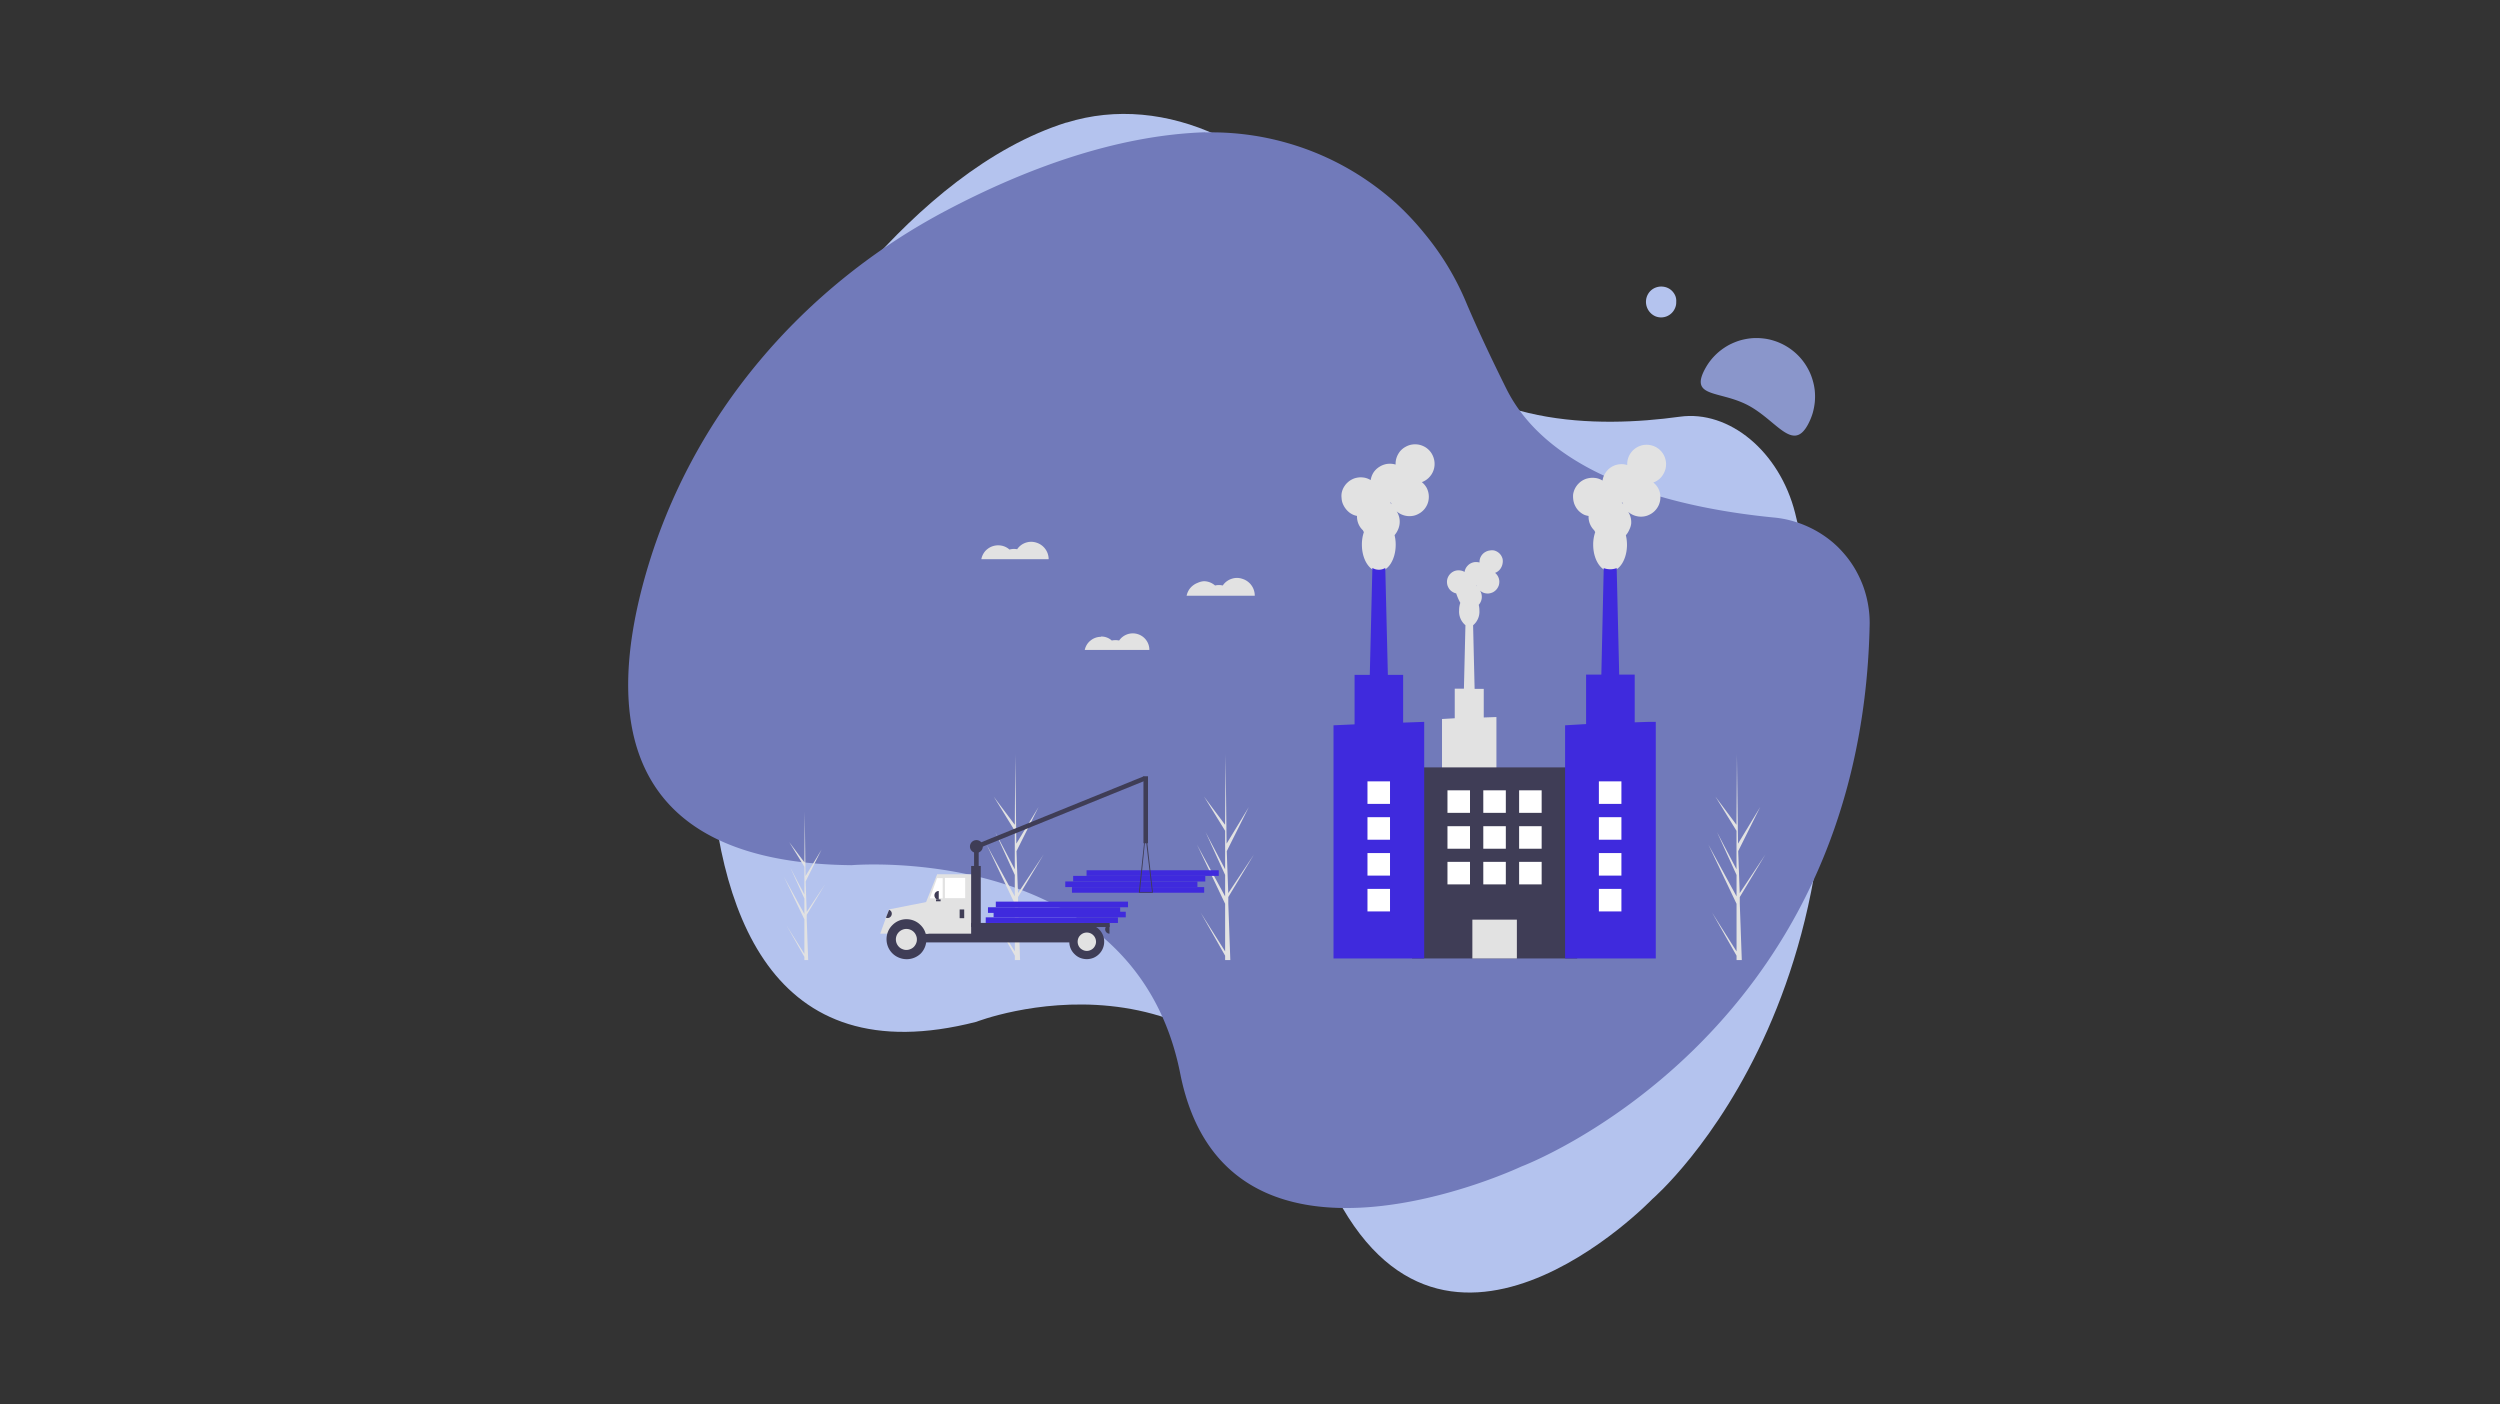<svg xmlns="http://www.w3.org/2000/svg" xmlns:xlink="http://www.w3.org/1999/xlink" id="Livello_1" data-name="Livello 1" viewBox="0 0 443.81 249.33"><rect x="0" y="0" width="443.81" height="249.33" fill="#333333" stroke="none"/><defs><style>.cls-1{fill:none;}.cls-2{clip-path:url(#clip-path);}.cls-3{clip-path:url(#clip-path-2);}.cls-4{fill:#b4c3ee;}.cls-5{clip-path:url(#clip-path-3);}.cls-6{fill:#717aba;}.cls-7{fill:#8a96cb;}.cls-8{clip-path:url(#clip-path-4);}.cls-9{fill:#e2e2e2;}.cls-10{clip-path:url(#clip-path-5);}.cls-11{clip-path:url(#clip-path-6);}.cls-12{clip-path:url(#clip-path-7);}.cls-13{fill:#3f2add;}.cls-14{fill:#3f3d56;}.cls-15{fill:#fff;}.cls-16{clip-path:url(#clip-path-8);}.cls-17{clip-path:url(#clip-path-9);}.cls-18{clip-path:url(#clip-path-10);}.cls-19{clip-path:url(#clip-path-11);}.cls-20{clip-path:url(#clip-path-12);}.cls-21{clip-path:url(#clip-path-13);}.cls-22{clip-path:url(#clip-path-14);}.cls-23{clip-path:url(#clip-path-15);}</style><clipPath id="clip-path" transform="translate(-0.43 0)"><rect class="cls-1" x="0.43" width="443.81" height="249.33"></rect></clipPath><clipPath id="clip-path-2" transform="translate(-0.43 0)"><rect class="cls-1" x="125.33" y="20.1" width="200" height="209.44"></rect></clipPath><clipPath id="clip-path-3" transform="translate(-0.43 0)"><rect class="cls-1" x="111.93" y="22.67" width="220.41" height="192"></rect></clipPath><clipPath id="clip-path-4" transform="translate(-0.43 0)"><rect class="cls-1" x="174.67" y="133.33" width="12" height="37.25"></rect></clipPath><clipPath id="clip-path-5" transform="translate(-0.43 0)"><rect class="cls-1" x="212" y="133.33" width="12" height="37.25"></rect></clipPath><clipPath id="clip-path-6" transform="translate(-0.43 0)"><rect class="cls-1" x="138.67" y="144" width="9.33" height="26.58"></rect></clipPath><clipPath id="clip-path-7" transform="translate(-0.43 0)"><rect class="cls-1" x="302.67" y="133.33" width="11.96" height="37.25"></rect></clipPath><clipPath id="clip-path-8" transform="translate(-0.43 0)"><rect class="cls-1" x="157.33" y="162.67" width="8" height="7.92"></rect></clipPath><clipPath id="clip-path-9" transform="translate(-0.43 0)"><rect class="cls-1" x="189.33" y="164" width="8" height="6.58"></rect></clipPath><clipPath id="clip-path-10" transform="translate(-0.43 0)"><rect class="cls-1" x="250.67" y="136" width="30.67" height="34.58"></rect></clipPath><clipPath id="clip-path-11" transform="translate(-0.43 0)"><rect class="cls-1" x="261.33" y="162.67" width="9.33" height="7.92"></rect></clipPath><clipPath id="clip-path-12" transform="translate(-0.43 0)"><rect class="cls-1" x="237.33" y="78.83" width="18.67" height="23.84"></rect></clipPath><clipPath id="clip-path-13" transform="translate(-0.43 0)"><rect class="cls-1" x="236" y="118.67" width="17.33" height="51.92"></rect></clipPath><clipPath id="clip-path-14" transform="translate(-0.43 0)"><rect class="cls-1" x="278.67" y="78.83" width="18.67" height="23.84"></rect></clipPath><clipPath id="clip-path-15" transform="translate(-0.43 0)"><rect class="cls-1" x="277.33" y="118.67" width="17.33" height="51.92"></rect></clipPath></defs><title>I vantaggi di un Software Service Desk nell’industria manifatturiera</title><g class="cls-2"><path class="cls-1" d="M.43,0H444.24V249.33H.43Z" transform="translate(-0.43 0)"></path><path class="cls-1" d="M.43,0H444.24V249.33H.43Z" transform="translate(-0.43 0)"></path></g><g class="cls-3"><path class="cls-4" d="M189.77,21.74c-13.85,4.37-26.15,15-35.88,26.13C135.43,69,125,99.24,126.31,132.3c1.12,29.2,10.84,58.48,47.43,49.1,0,0,42.61-16.62,62.16,27.39s57.87,4.06,57.87,4.06,46.09-39.48,25.34-121.76c-2.75-10.93-11.72-18.35-20.5-17.11-14.54,2-36.54,1.9-48.41-14.19-4.67-6.32-8.09-11.26-10.61-15.09-12.43-19-32.3-28.42-49.86-22.92Z" transform="translate(-0.43 0)"></path></g><g class="cls-5"><path class="cls-6" d="M214.36,23.48c-16,.53-32.17,6.65-45.7,13.76-25.72,13.5-45.46,36.48-53.54,64.5C108,126.45,110,153.17,151.6,153.59c0,0,50.17-4.25,58.35,37s60.55,16.5,60.55,16.5,60.38-22.62,61.84-96.26a18.61,18.61,0,0,0-.28-3.49,19,19,0,0,0-.91-3.38,19.84,19.84,0,0,0-1.52-3.15,18.31,18.31,0,0,0-2.08-2.8A17.49,17.49,0,0,0,325,95.65,18.79,18.79,0,0,0,322,93.79a19.21,19.21,0,0,0-3.25-1.27,18.06,18.06,0,0,0-3.43-.65C299.29,90.3,275.9,85.19,267.84,69c-3.18-6.39-5.4-11.25-7-15a49.2,49.2,0,0,0-3.32-6.61,48.71,48.71,0,0,0-4.26-6A49.47,49.47,0,0,0,248.18,36a50.31,50.31,0,0,0-5.86-4.5,48.65,48.65,0,0,0-13.38-6.12,48.06,48.06,0,0,0-7.23-1.49,48.93,48.93,0,0,0-7.36-.38Z" transform="translate(-0.43 0)"></path></g><path class="cls-7" d="M303.08,65.55a10.77,10.77,0,0,1,1.13-1.71,11,11,0,0,1,1.44-1.45,11.37,11.37,0,0,1,1.69-1.14,11.6,11.6,0,0,1,1.89-.79,11.25,11.25,0,0,1,2-.4,9.93,9.93,0,0,1,2,0,9.69,9.69,0,0,1,2,.39,10.44,10.44,0,0,1,1.89.78,10.25,10.25,0,0,1,1.7,1.13,10.22,10.22,0,0,1,2.59,3.15,9.43,9.43,0,0,1,.78,1.88,10,10,0,0,1,.41,2,10.8,10.8,0,0,1,0,2,11.51,11.51,0,0,1-.39,2,11.07,11.07,0,0,1-.78,1.89c-2.69,5.1-5.55-.58-10.6-3.29S300.36,70.67,303.08,65.55Z" transform="translate(-0.43 0)"></path><path class="cls-4" d="M298,53.6a2.43,2.43,0,0,1-.2,1.07,2.7,2.7,0,0,1-1.45,1.47,2.66,2.66,0,0,1-2.07,0,2.81,2.81,0,0,1-1.45-3.6,2.86,2.86,0,0,1,.58-.88,2.65,2.65,0,0,1,.87-.58,2.75,2.75,0,0,1,1.06-.21,2.8,2.8,0,0,1,1.07.21,2.61,2.61,0,0,1,.86.58,2.86,2.86,0,0,1,.58.88A2.42,2.42,0,0,1,298,53.6Z" transform="translate(-0.43 0)"></path><g class="cls-8"><path class="cls-9" d="M180.59,168.9l-4.35-6.9,4.35,7.66v.78c.32,0,.62,0,.93,0l-.36-10.11v-.08h0l0-1,4.54-7.56-4.55,6.85v.2l-.27-7.64,3.91-7.82-3.94,6.49-.18-15.83v0l-.09,12.48-3.74-5,3.74,6.07,0,6.83-3.47-6.6,3.47,7.61v3.8l-5-9.19,5,10.51Z" transform="translate(-0.43 0)"></path></g><g class="cls-10"><path class="cls-9" d="M217.92,168.9l-4.35-6.9,4.35,7.66v.78l.92,0-.36-10.11v-.08h0l0-1,4.56-7.56-4.56,6.85v.2l-.27-7.64,3.91-7.82-3.94,6.49L218,133.94v0l-.09,12.48-3.73-5,3.74,6.07,0,6.83-3.47-6.6,3.47,7.61v3.8l-5-9.19,5,10.51Z" transform="translate(-0.43 0)"></path></g><g class="cls-11"><path class="cls-9" d="M143.23,169.34l-3.14-5,3.14,5.53v.57c.22,0,.45,0,.67,0l-.26-7.29v-.06h0l0-.69,3.29-5.46-3.29,4.94V162l-.19-5.52,2.82-5.65-2.84,4.69-.14-11.43v0l-.06,9-2.7-3.6,2.7,4.38v4.93l-2.5-4.77,2.5,5.49v2.75l-3.64-6.64,3.64,7.59Z" transform="translate(-0.43 0)"></path></g><g class="cls-12"><path class="cls-9" d="M308.71,168.9l-4.35-6.9,4.35,7.66v.78c.32,0,.62,0,.93,0l-.36-10.11v-.08h0l0-1,4.55-7.56-4.55,6.85,0,.2L309,151.1l3.9-7.82-3.93,6.49-.19-15.83v0l-.09,12.48-3.73-5,3.74,6.07v6.83l-3.46-6.6,3.47,7.61v3.8l-5-9.19,5,10.51Z" transform="translate(-0.43 0)"></path></g><path class="cls-13" d="M214.2,158.48H190.73v-1H214.2Z" transform="translate(-0.43 0)"></path><path class="cls-13" d="M213,157.48H189.54v-1H213Z" transform="translate(-0.43 0)"></path><path class="cls-13" d="M214.4,156.49H190.94v-1H214.4Z" transform="translate(-0.43 0)"></path><path class="cls-13" d="M216.79,155.49H193.32v-1h23.47Z" transform="translate(-0.43 0)"></path><path class="cls-14" d="M174.17,155.89h-.82v-5.78h.82Z" transform="translate(-0.43 0)"></path><path class="cls-14" d="M173.66,150.79l-.31-.75,30.16-12.24.3.75Z" transform="translate(-0.43 0)"></path><path class="cls-14" d="M165.37,164.53h-7.09v-2.77h7.09Z" transform="translate(-0.43 0)"></path><path class="cls-14" d="M193.89,167.3h-35v-3.1h35Z" transform="translate(-0.43 0)"></path><path class="cls-9" d="M164.68,165.75h8.39V155.2H166.8l-2.12,5.32Z" transform="translate(-0.43 0)"></path><path class="cls-15" d="M171.77,159.44h-3.59v-3.59h3.59Z" transform="translate(-0.43 0)"></path><path class="cls-15" d="M165.49,159.48h2.29v-3.59h-1Z" transform="translate(-0.43 0)"></path><path class="cls-14" d="M171.6,163h-.81v-1.55h.81Z" transform="translate(-0.43 0)"></path><path class="cls-14" d="M167.08,159.72h0a.74.74,0,0,1-.55-.23.79.79,0,0,1,0-1.09.78.78,0,0,1,.55-.23h0Z" transform="translate(-0.43 0)"></path><path class="cls-14" d="M197.39,165.75h0a.78.78,0,0,1-.55-1.32.76.76,0,0,1,.55-.23h0Z" transform="translate(-0.43 0)"></path><path class="cls-9" d="M161.42,164.19a4,4,0,0,0-3.13,1.56h-1.6l1.55-4.31,7.21-1.42-.2,5.73h-.7a4,4,0,0,0-3.13-1.56Z" transform="translate(-0.43 0)"></path><g class="cls-16"><path class="cls-14" d="M164.88,166.77a3.54,3.54,0,0,1-1,2.51,3.59,3.59,0,0,1-2.5,1A3.55,3.55,0,0,1,160,170a3.5,3.5,0,0,1-1.92-1.91,3.56,3.56,0,0,1,0-2.72,3.43,3.43,0,0,1,.77-1.14,3.49,3.49,0,0,1,2.51-1.05,3.65,3.65,0,0,1,1.35.27,3.5,3.5,0,0,1,1.15.78,3.29,3.29,0,0,1,.77,1.14A3.55,3.55,0,0,1,164.88,166.77Z" transform="translate(-0.43 0)"></path></g><path class="cls-9" d="M163.2,166.77a1.7,1.7,0,0,1-.14.71,1.9,1.9,0,0,1-.4.61,1.75,1.75,0,0,1-.61.4,1.78,1.78,0,0,1-.71.15,1.71,1.71,0,0,1-.71-.15,1.66,1.66,0,0,1-.61-.4,1.93,1.93,0,0,1-.41-.61,1.87,1.87,0,0,1-.14-.71,1.85,1.85,0,0,1,.55-1.32,1.8,1.8,0,0,1,.61-.4,1.7,1.7,0,0,1,.71-.14,1.76,1.76,0,0,1,.71.14,1.79,1.79,0,0,1,1,1A1.73,1.73,0,0,1,163.2,166.77Z" transform="translate(-0.43 0)"></path><g class="cls-17"><path class="cls-14" d="M196.45,167.18a3.11,3.11,0,0,1-1.91,2.86,3.18,3.18,0,0,1-1.18.23,3.23,3.23,0,0,1-1.19-.23,3,3,0,0,1-1-.68,3,3,0,0,1-.91-2.18,3.23,3.23,0,0,1,.23-1.19,3.28,3.28,0,0,1,.68-1,2.93,2.93,0,0,1,1-.67,3,3,0,0,1,1.19-.24,3.16,3.16,0,0,1,2.19.91,3.08,3.08,0,0,1,.67,1A3,3,0,0,1,196.45,167.18Z" transform="translate(-0.43 0)"></path></g><path class="cls-9" d="M195,167.18a1.5,1.5,0,0,1-.13.62,1.58,1.58,0,0,1-.88.88,1.57,1.57,0,0,1-1.25,0,1.81,1.81,0,0,1-.53-.35,1.58,1.58,0,0,1-.35-.53,1.67,1.67,0,0,1-.12-.62,1.72,1.72,0,0,1,.12-.63,1.54,1.54,0,0,1,.35-.52,1.84,1.84,0,0,1,.53-.36,1.69,1.69,0,0,1,1.25,0,1.61,1.61,0,0,1,.53.36,1.64,1.64,0,0,1,.48,1.15Z" transform="translate(-0.43 0)"></path><path class="cls-14" d="M174.54,166.08h-1.71V153.73h1.71Z" transform="translate(-0.43 0)"></path><path class="cls-14" d="M197.43,164.57h-24.6v-.73h24.6Z" transform="translate(-0.43 0)"></path><path class="cls-14" d="M167.41,160h-.82v-.33h.82Z" transform="translate(-0.43 0)"></path><path class="cls-14" d="M202.6,158.47a.14.14,0,0,1,0-.06l1.13-10.62c0-.06,0-.08.08-.08s.07,0,.08.07l1.21,10.61c0,.06,0,.09-.07.09l-2.34,0A.09.09,0,0,1,202.6,158.47Zm1.19-9.93-1,9.8,2.15,0Z" transform="translate(-0.43 0)"></path><path class="cls-14" d="M158.26,161.51h0a.77.77,0,0,1,.43.4.79.79,0,0,1-.39,1,.71.71,0,0,1-.59,0h0Z" transform="translate(-0.43 0)"></path><path class="cls-14" d="M204.23,149.7h-.81V137.81h.81Z" transform="translate(-0.43 0)"></path><path class="cls-14" d="M174.9,150.27a1.12,1.12,0,0,1-.33.81,1.15,1.15,0,0,1-1.61,0,1.09,1.09,0,0,1-.34-.81,1.15,1.15,0,0,1,1.95-.81A1.13,1.13,0,0,1,174.9,150.27Z" transform="translate(-0.43 0)"></path><path class="cls-13" d="M198.89,163.85H175.42v-1h23.47Z" transform="translate(-0.43 0)"></path><path class="cls-13" d="M200.28,162.85H176.82v-1h23.46Z" transform="translate(-0.43 0)"></path><path class="cls-13" d="M199.29,162.06H175.82v-1h23.47Z" transform="translate(-0.43 0)"></path><path class="cls-13" d="M200.68,161.06H177.21v-1h23.47Z" transform="translate(-0.43 0)"></path><path class="cls-9" d="M214.13,103.18a3,3,0,0,1,2,.76,3,3,0,0,1,1.37,0,3,3,0,0,1,1.55-1.18,2.93,2.93,0,0,1,1.94,0,3.11,3.11,0,0,1,2.19,3H211.08a3.35,3.35,0,0,1,.39-1,3,3,0,0,1,.7-.79,3.22,3.22,0,0,1,.92-.52A3.08,3.08,0,0,1,214.13,103.18Z" transform="translate(-0.43 0)"></path><path class="cls-9" d="M195.88,113a2.77,2.77,0,0,1,1.92.71,3,3,0,0,1,1.3,0,2.95,2.95,0,0,1,3.3-1.14,2.92,2.92,0,0,1,2.07,2.81H193a2.88,2.88,0,0,1,.37-.93,2.76,2.76,0,0,1,.66-.74,2.94,2.94,0,0,1,1.85-.66Z" transform="translate(-0.43 0)"></path><path class="cls-9" d="M177.64,96.81a3,3,0,0,1,2,.75A3,3,0,0,1,181,97.5a3,3,0,0,1,1.53-1.16,3,3,0,0,1,1.91,0,3.08,3.08,0,0,1,2.15,2.93H174.64a3,3,0,0,1,.38-1,2.75,2.75,0,0,1,.69-.79,3.05,3.05,0,0,1,.9-.5A3,3,0,0,1,177.64,96.81Z" transform="translate(-0.43 0)"></path><path class="cls-9" d="M256.42,127.64v24.83h9.66V127.29l-2.25.08v-5.08h-1.62L261.94,111a3.14,3.14,0,0,0,1.12-2.63,4.29,4.29,0,0,0-.12-1,2.09,2.09,0,0,0,.23-2.52,2.15,2.15,0,0,0,.7.41,2.23,2.23,0,0,0,.81.1,2.33,2.33,0,0,0,.78-.22,2.12,2.12,0,0,0,.64-.51,2.17,2.17,0,0,0,.4-.71,2.2,2.2,0,0,0,.09-.81,2.08,2.08,0,0,0-.23-.78,2,2,0,0,0-.52-.63,2,2,0,0,0,1.11-1,2,2,0,0,0,.23-.71,2.11,2.11,0,0,0,0-.75,2.17,2.17,0,0,0-.3-.68,2.1,2.1,0,0,0-1.21-.84,2,2,0,0,0-.74,0,2.07,2.07,0,0,0-.72.22,2.08,2.08,0,0,0-1,1.1,2.06,2.06,0,0,0-.13.74v.08a2.36,2.36,0,0,0-.88-.07,2.13,2.13,0,0,0-.83.3,2.32,2.32,0,0,0-.63.62,2,2,0,0,0-.31.82,2.12,2.12,0,0,0-.85-.27,2,2,0,0,0-.88.09,2.07,2.07,0,0,0-.76.47,2.2,2.2,0,0,0-.5.74,2,2,0,0,0-.13.88,1.94,1.94,0,0,0,.24.85,1.9,1.9,0,0,0,.58.68,2.06,2.06,0,0,0,.81.37v0a9.6,9.6,0,0,0,.73,1.68,4,4,0,0,0-.21,1.34,3.14,3.14,0,0,0,1.12,2.63l-.27,11.26h-1.63v5.26Zm6-23.72h.1a.55.55,0,0,0,.06.18A1.29,1.29,0,0,0,262.45,103.92Z" transform="translate(-0.43 0)"></path><g class="cls-18"><path class="cls-14" d="M280.42,170.15H251.1V136.23h29.32Z" transform="translate(-0.43 0)"></path></g><g class="cls-19"><path class="cls-9" d="M269.71,170.15h-7.9v-6.89h7.9Z" transform="translate(-0.43 0)"></path></g><g class="cls-20"><path class="cls-9" d="M241.33,91.59s0,0,0,.08a3.31,3.31,0,0,0,1.05,2.47,3.24,3.24,0,0,0,.17.32,6.81,6.81,0,0,0-.35,2.24c0,2.62,1.35,4.74,3,4.74s3-2.12,3-4.74A7.27,7.27,0,0,0,248,95a3.7,3.7,0,0,0,.62-1,3.44,3.44,0,0,0,.28-1.09,3.31,3.31,0,0,0-.09-1.13,3.24,3.24,0,0,0-.44-1,3.45,3.45,0,0,0,1.18.67,3.39,3.39,0,0,0,1.34.17,3.14,3.14,0,0,0,1.31-.37,3.39,3.39,0,0,0,1.72-2,3.49,3.49,0,0,0-.23-2.66,3.45,3.45,0,0,0-.85-1,3.29,3.29,0,0,0,1.07-.63A3.43,3.43,0,0,0,255,81.52a3.64,3.64,0,0,0-.5-1.14,3.55,3.55,0,0,0-.88-.89,3.71,3.71,0,0,0-1.13-.51,3.52,3.52,0,0,0-1.25-.08,3.3,3.3,0,0,0-1.19.37,3.49,3.49,0,0,0-1,.76,3.62,3.62,0,0,0-.64,1.07,3.39,3.39,0,0,0-.23,1.22c0,.06,0,.11,0,.15a3.61,3.61,0,0,0-1.46-.12,3.53,3.53,0,0,0-1.38.5,3.47,3.47,0,0,0-1.06,1,3.56,3.56,0,0,0-.52,1.38,3.81,3.81,0,0,0-.68-.32,3.06,3.06,0,0,0-.73-.15,3.14,3.14,0,0,0-.75,0,4.77,4.77,0,0,0-.73.16,4.12,4.12,0,0,0-.67.32,3.23,3.23,0,0,0-.59.46,2.9,2.9,0,0,0-.48.57,3.26,3.26,0,0,0-.54,1.38,3.15,3.15,0,0,0,0,.75,3.17,3.17,0,0,0,.41,1.42,3.75,3.75,0,0,0,.42.62A3.71,3.71,0,0,0,240,91a3.56,3.56,0,0,0,.65.38A3.28,3.28,0,0,0,241.33,91.59Zm5.89-2.37h.14l.11.3-.26-.3Z" transform="translate(-0.43 0)"></path></g><path class="cls-13" d="M243.48,125h3.45l-.12-5.18h0l-.46-19a2.16,2.16,0,0,1-1.14.32,2.19,2.19,0,0,1-1.15-.32l-.46,19h0Z" transform="translate(-0.43 0)"></path><g class="cls-21"><path class="cls-13" d="M237.16,128.76v41.39h16.1v-42l-3.74.13v-8.47H240.9v8.78Z" transform="translate(-0.43 0)"></path></g><g class="cls-22"><path class="cls-9" d="M282.44,91.59v.08a3.34,3.34,0,0,0,1,2.47,3.3,3.3,0,0,0,.18.32,6.82,6.82,0,0,0-.36,2.24c0,2.62,1.35,4.74,3,4.74s3-2.12,3-4.74a7.28,7.28,0,0,0-.2-1.68,3.7,3.7,0,0,0,.62-1A3.44,3.44,0,0,0,290,93a3.31,3.31,0,0,0-.09-1.13,3.24,3.24,0,0,0-.44-1,3.54,3.54,0,0,0,1.18.67,3.42,3.42,0,0,0,1.35.17,3.18,3.18,0,0,0,1.3-.37,3.25,3.25,0,0,0,1.07-.84,3.35,3.35,0,0,0,.66-1.18,3.43,3.43,0,0,0-.24-2.66,3.31,3.31,0,0,0-.85-1,3.4,3.4,0,0,0,1.07-.63,3.52,3.52,0,0,0,.78-1,3.33,3.33,0,0,0,.38-1.18,3.49,3.49,0,0,0-.07-1.25,3.42,3.42,0,0,0-.5-1.14,3.55,3.55,0,0,0-.88-.89,3.61,3.61,0,0,0-1.13-.51,3.52,3.52,0,0,0-1.25-.08,3.3,3.3,0,0,0-1.19.37,3.43,3.43,0,0,0-1.63,1.83,3.38,3.38,0,0,0-.22,1.22v.15a3.47,3.47,0,0,0-2.85.38,3.41,3.41,0,0,0-1,1,3.28,3.28,0,0,0-.53,1.38,3.51,3.51,0,0,0-.68-.32,3,3,0,0,0-.73-.15,3.05,3.05,0,0,0-.74,0A4.3,4.3,0,0,0,282,85a3.85,3.85,0,0,0-.68.32,3.23,3.23,0,0,0-.59.46,3.29,3.29,0,0,0-.48.57,3.48,3.48,0,0,0-.35.66,4.25,4.25,0,0,0-.2.72,4.71,4.71,0,0,0,0,.75,3.6,3.6,0,0,0,.13.73,3,3,0,0,0,.28.69,3.22,3.22,0,0,0,.42.62,3.33,3.33,0,0,0,.55.51,3.18,3.18,0,0,0,.64.38A3.47,3.47,0,0,0,282.44,91.59Zm5.89-2.37h.15c0,.1.07.2.1.3a2.32,2.32,0,0,0-.26-.3Z" transform="translate(-0.43 0)"></path></g><path class="cls-13" d="M284.59,125H288l-.57-24.15a3.25,3.25,0,0,1-2.3,0Z" transform="translate(-0.43 0)"></path><g class="cls-23"><path class="cls-13" d="M278.27,128.76v41.39h16.1v-42l-1.32,0-2.42.08v-8.47H282v8.78Z" transform="translate(-0.43 0)"></path></g><path class="cls-15" d="M274.11,144.3h-4v-4h4Z" transform="translate(-0.43 0)"></path><path class="cls-15" d="M267.75,144.3h-4v-4h4Z" transform="translate(-0.43 0)"></path><path class="cls-15" d="M261.39,144.3h-4v-4h4Z" transform="translate(-0.43 0)"></path><path class="cls-15" d="M274.11,150.67h-4v-4h4Z" transform="translate(-0.43 0)"></path><path class="cls-15" d="M267.75,150.67h-4v-4h4Z" transform="translate(-0.43 0)"></path><path class="cls-15" d="M261.39,150.67h-4v-4h4Z" transform="translate(-0.43 0)"></path><path class="cls-15" d="M274.11,157h-4v-4h4Z" transform="translate(-0.43 0)"></path><path class="cls-15" d="M267.75,157h-4v-4h4Z" transform="translate(-0.43 0)"></path><path class="cls-15" d="M261.39,157h-4v-4h4Z" transform="translate(-0.43 0)"></path><path class="cls-15" d="M247.19,142.71h-4v-4h4Z" transform="translate(-0.43 0)"></path><path class="cls-15" d="M247.19,149.07h-4v-4h4Z" transform="translate(-0.43 0)"></path><path class="cls-15" d="M247.19,155.44h-4v-4h4Z" transform="translate(-0.43 0)"></path><path class="cls-15" d="M247.19,161.8h-4v-4h4Z" transform="translate(-0.43 0)"></path><path class="cls-15" d="M288.27,142.71h-4v-4h4Z" transform="translate(-0.43 0)"></path><path class="cls-15" d="M288.27,149.07h-4v-4h4Z" transform="translate(-0.43 0)"></path><path class="cls-15" d="M288.27,155.44h-4v-4h4Z" transform="translate(-0.43 0)"></path><path class="cls-15" d="M288.27,161.8h-4v-4h4Z" transform="translate(-0.43 0)"></path></svg>